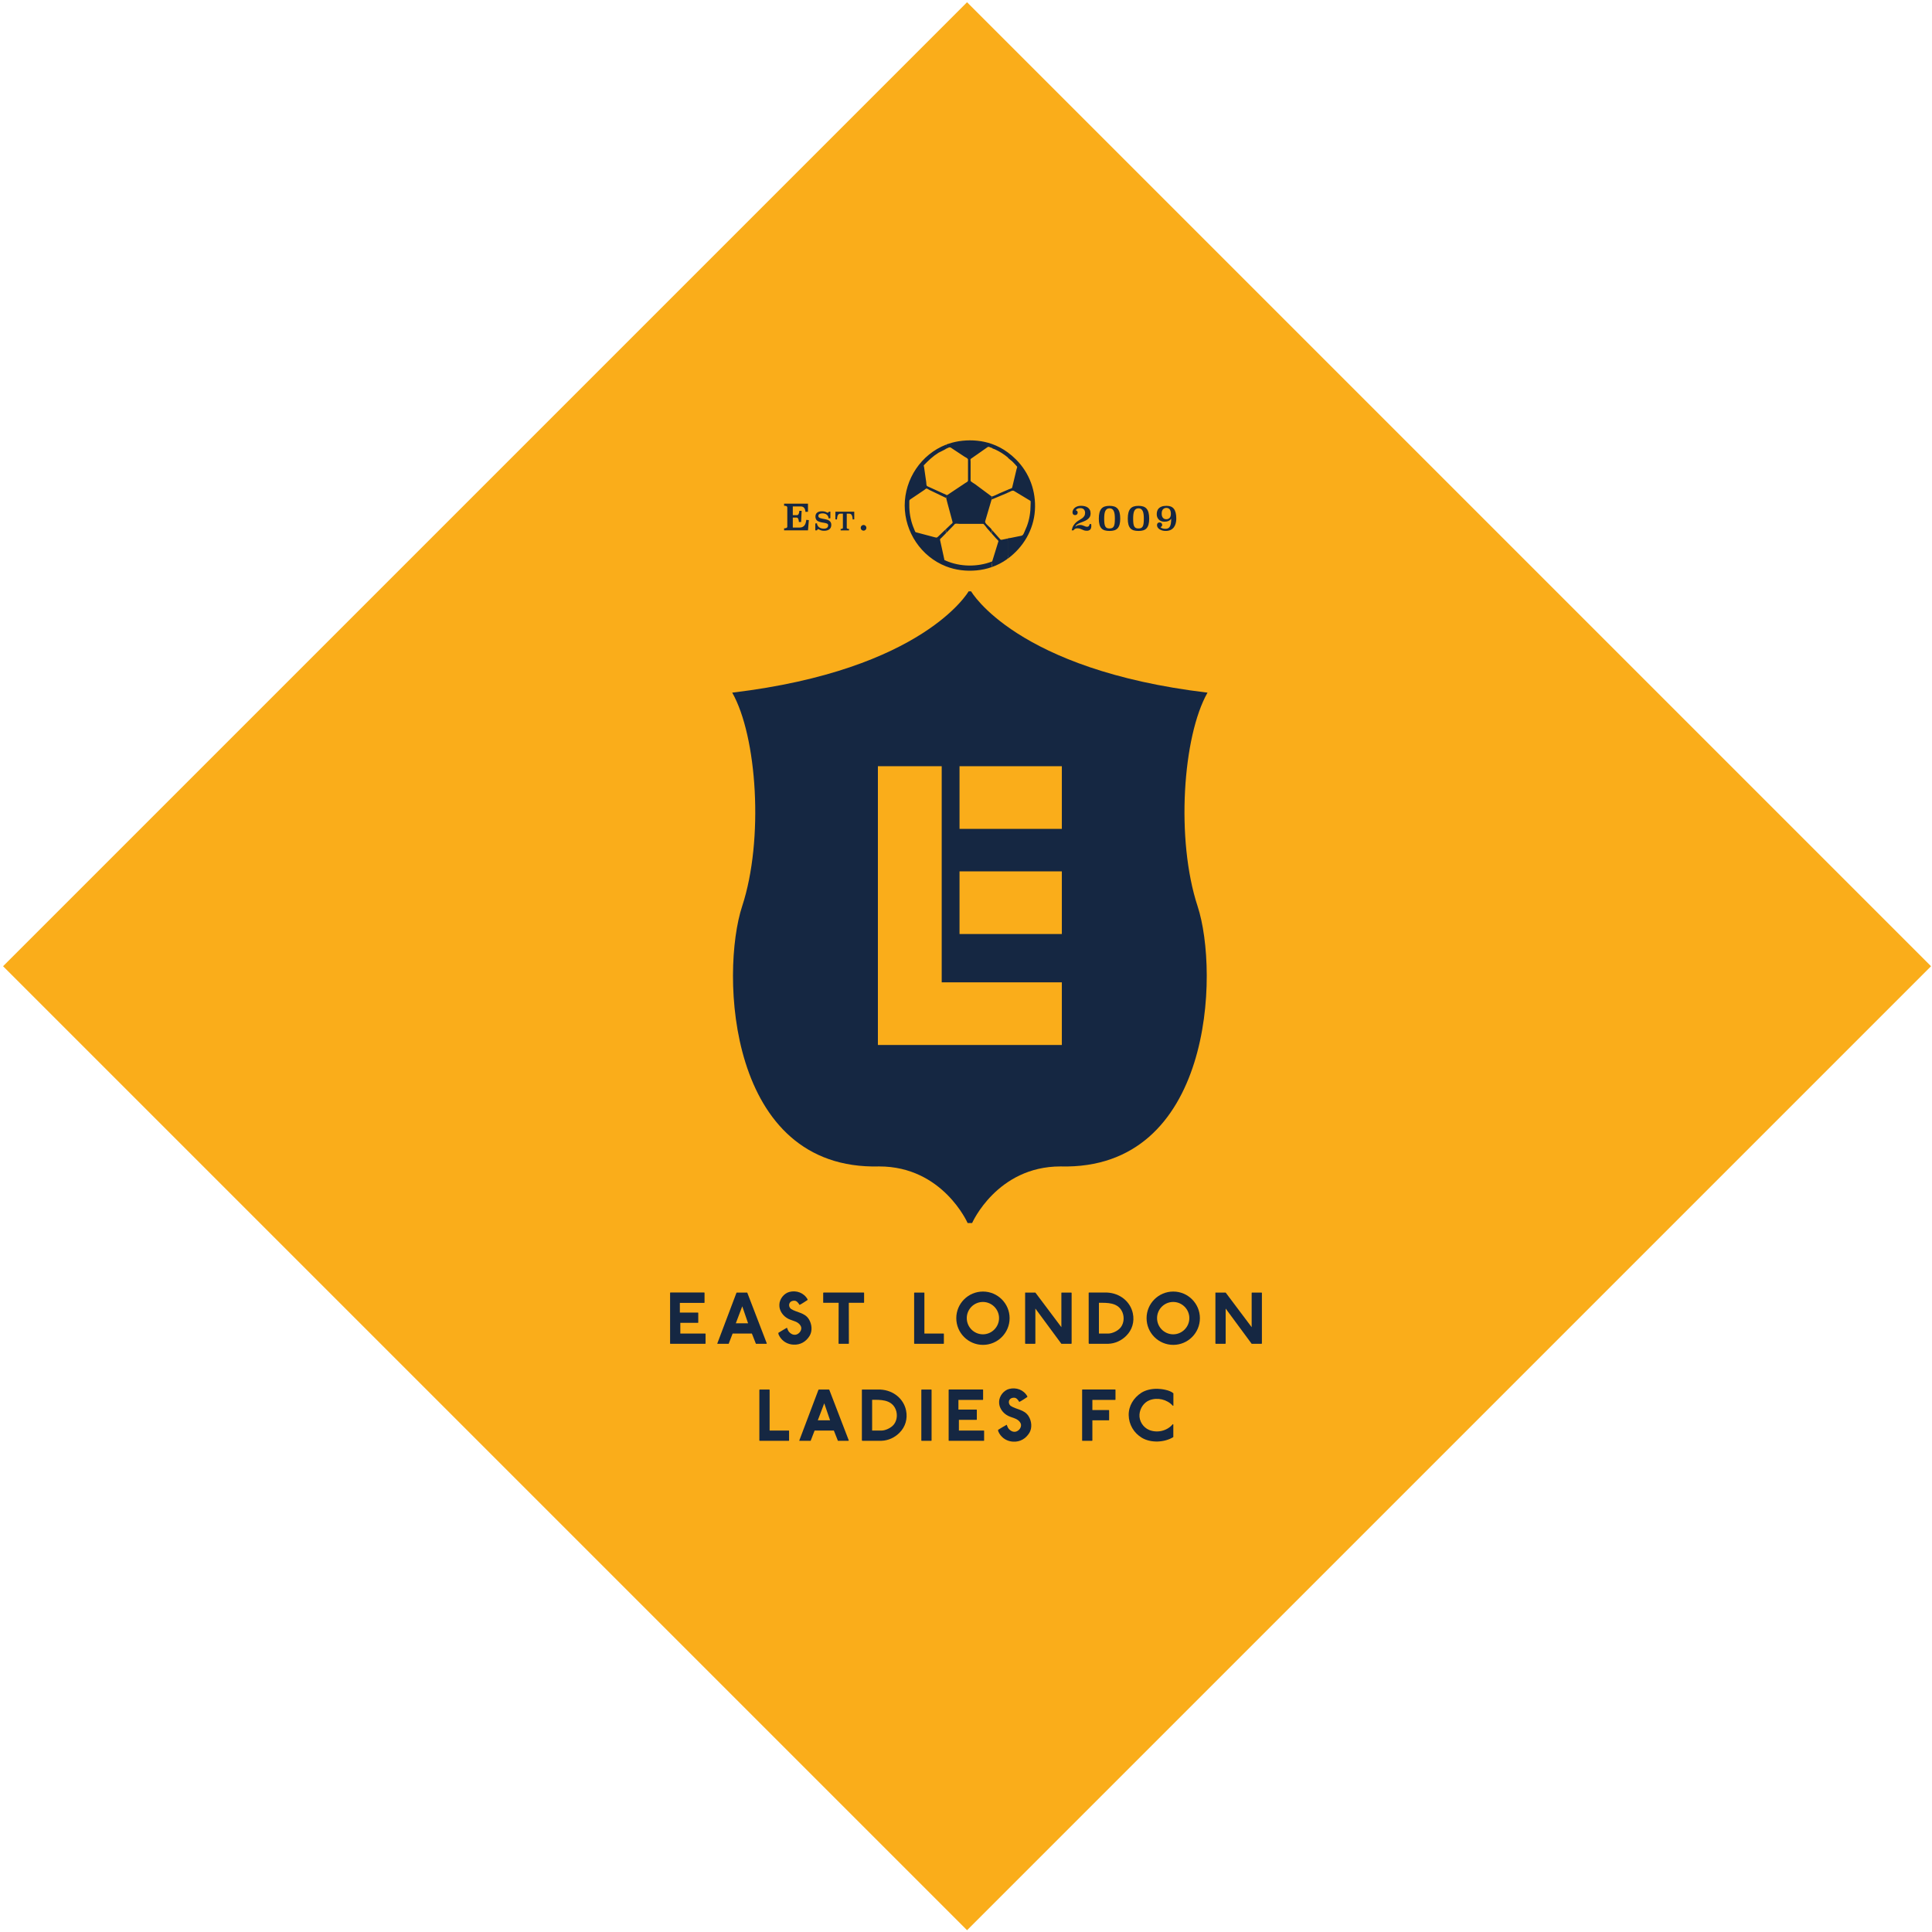<svg xmlns="http://www.w3.org/2000/svg" xmlns:xlink="http://www.w3.org/1999/xlink" x="0px" y="0px"
	 width="600px" height="600px" viewBox="0 0 600 600" enable-background="new 0 0 600 600" xml:space="preserve">
<rect x="88.604" y="88.414" transform="matrix(0.707 0.707 -0.707 0.707 300.192 -124.455)" fill="#FAAD1A" width="423.444" height="423.444"/>
<g>
	<g>
		<path fill="#152742" d="M208.244,401.393c3.472,0,10.317,0,10.438,0c0.097,0.024,0.12,0.072,0.12,0.12v2.965
			c0,0.097-0.023,0.145-0.12,0.145h-7.544v3.013c0,0,5.11,0,5.591,0c0.121,0,0.121,0.049,0.121,0.121v2.94
			c0,0.097-0.024,0.121-0.121,0.121c-2.024,0-5.447,0-5.447,0v3.325c0,0,5.158,0,7.737,0c0.097,0,0.097,0.049,0.097,0.121v2.94
			c0,0.097-0.024,0.121-0.121,0.121c-0.53,0-10.582,0-10.75,0c-0.096,0-0.144,0-0.144-0.097c0-0.266,0-15.595,0-15.691
			S208.148,401.393,208.244,401.393z"/>
		<path fill="#152742" d="M237.938,417.325h-3.182l-1.254-3.183h-5.978l-1.229,3.183h-3.471c0,0-0.097,0.023-0.048-0.121
			l5.929-15.691c0,0,0.049-0.096,0.146-0.096h3.061c0.169,0,0.121-0.024,0.193,0.12l6.001,15.595
			C238.107,417.132,238.227,417.325,237.938,417.325z M230.514,405.684l-2,5.278h3.808L230.514,405.684z"/>
		<path fill="#152742" d="M246.349,417.59c-1.735-0.097-3.302-0.988-4.218-2.507c-0.193-0.337-0.434-0.723-0.41-1.157
			c0.891-0.578,1.783-1.061,2.675-1.591c0.192,0.435,0.313,0.893,0.626,1.278c0.53,0.603,1.229,1.012,2.097,0.892
			c1.133-0.193,2.146-1.591,1.566-2.699c-0.771-1.446-2.506-1.567-3.833-2.218c-1.687-0.844-2.892-2.556-2.82-4.387
			c0.049-1.76,1.398-3.52,3.109-3.978c2.193-0.578,4.556,0.266,5.665,2.314c0.048,0.023-0.024,0.192-0.024,0.192
			s-2.145,1.446-2.482,1.519c-0.362-0.603-0.868-1.302-1.591-1.302c-1.711-0.023-2.097,1.591-1.133,2.507
			c1.808,1.205,4.314,1.133,5.616,3.229c0.94,1.495,1.181,3.616,0.241,5.183C250.35,416.626,248.591,417.734,246.349,417.59z"/>
		<path fill="#152742" d="M268.209,404.599c-1.542,0-3.038-0.024-4.604,0c0,4.193,0.023,8.388,0.023,12.605
			c0,0.097-0.048,0.121-0.145,0.121h-2.917c-0.096,0-0.144,0-0.144-0.097c0-4.267,0-8.243,0.023-12.63c-0.94,0-3.615,0-4.651,0
			c-0.097,0-0.145,0-0.145-0.097v-2.965c0-0.072,0.048-0.12,0.145-0.12h12.438c0.096,0,0.12,0.048,0.12,0.096v2.965
			C268.354,404.574,268.306,404.599,268.209,404.599z"/>
		<path fill="#152742" d="M293.008,417.325c-2.989,0-5.978,0-8.967,0c0,0-0.144,0-0.144-0.097v-15.691
			c0-0.072,0.049-0.12,0.144-0.12h2.917c0.121,0,0.121,0.048,0.121,0.12v0.121v12.484c1.977,0,3.953,0,5.93,0
			c0.097,0,0.12,0.049,0.12,0.121v2.916C293.128,417.301,293.105,417.325,293.008,417.325z"/>
		<path fill="#152742" d="M305.276,417.662c-4.58,0-8.292-3.712-8.292-8.291c0-4.556,3.711-8.268,8.292-8.268
			c4.556,0,8.268,3.712,8.268,8.268C313.544,413.95,309.832,417.662,305.276,417.662z M305.252,404.333
			c-2.771,0-5.013,2.266-5.013,5.014c0,2.771,2.242,5.038,5.013,5.038c2.748,0,5.014-2.267,5.014-5.038
			C310.266,406.599,308,404.333,305.252,404.333z"/>
		<path fill="#152742" d="M329.619,417.325l-8.075-10.943v10.726c0.048,0.266-0.217,0.218-0.217,0.218h-2.844
			c0,0-0.121,0.023-0.121-0.193v-15.595c0-0.145-0.024-0.12,0.121-0.12h3.061l8.075,10.75v-10.605c0,0-0.024-0.145,0.145-0.145
			h2.819c0.266,0,0.218,0.145,0.218,0.145v15.618c0,0.169-0.169,0.146-0.169,0.146H329.619z"/>
		<path fill="#152742" d="M349.791,414.818c-1.494,1.519-3.494,2.435-5.592,2.507c-0.435,0-4.073,0-5.954,0
			c-0.145,0-0.145-0.266-0.145-0.266s0-15.378,0-15.498c-0.024-0.193,0.193-0.145,0.193-0.145s3.953,0,5.543,0
			c3.978,0.192,7.207,2.796,7.979,6.46C352.37,410.479,351.599,413.011,349.791,414.818z M341.282,404.599c0,0.603,0,8.918,0,9.544
			h2.941c1.06,0,2.939-0.723,3.88-1.976c1.085-1.471,1.108-3.615,0.217-5.158C346.875,404.526,343.909,404.574,341.282,404.599z"/>
		<path fill="#152742" d="M364.372,417.662c-4.58,0-8.291-3.712-8.291-8.291c0-4.556,3.711-8.268,8.291-8.268
			c4.556,0,8.268,3.712,8.268,8.268C372.64,413.95,368.928,417.662,364.372,417.662z M364.348,404.333
			c-2.771,0-5.013,2.266-5.013,5.014c0,2.771,2.241,5.038,5.013,5.038c2.748,0,5.014-2.267,5.014-5.038
			C369.361,406.599,367.096,404.333,364.348,404.333z"/>
		<path fill="#152742" d="M388.715,417.325l-8.075-10.943v10.726c0.048,0.266-0.216,0.218-0.216,0.218h-2.845
			c0,0-0.121,0.023-0.121-0.193v-15.595c0-0.145-0.024-0.12,0.121-0.12h3.061l8.075,10.75v-10.605c0,0-0.024-0.145,0.145-0.145h2.82
			c0.265,0,0.217,0.145,0.217,0.145v15.618c0,0.169-0.169,0.146-0.169,0.146H388.715z"/>
		<path fill="#152742" d="M244.939,447.451c-2.988,0-5.977,0-8.967,0c0,0-0.145,0-0.145-0.096v-15.691
			c0-0.072,0.049-0.121,0.145-0.121h2.917c0.121,0,0.121,0.049,0.121,0.121v0.12v12.485c1.977,0,3.953,0,5.929,0
			c0.097,0,0.12,0.049,0.12,0.121v2.916C245.06,447.428,245.036,447.451,244.939,447.451z"/>
		<path fill="#152742" d="M263.401,447.451h-3.182l-1.254-3.182h-5.978l-1.229,3.182h-3.471c0,0-0.097,0.024-0.048-0.12
			l5.929-15.691c0,0,0.049-0.097,0.145-0.097h3.061c0.168,0,0.121-0.023,0.193,0.121l6.002,15.595
			C263.57,447.259,263.69,447.451,263.401,447.451z M255.977,435.81l-2,5.278h3.808L255.977,435.81z"/>
		<path fill="#152742" d="M279.356,444.944c-1.495,1.519-3.495,2.435-5.592,2.507c-0.434,0-4.073,0-5.954,0
			c-0.145,0-0.145-0.265-0.145-0.265s0-15.378,0-15.498c-0.024-0.193,0.193-0.146,0.193-0.146s3.953,0,5.543,0
			c3.978,0.193,7.207,2.797,7.979,6.46C281.936,440.606,281.164,443.137,279.356,444.944z M270.848,434.725c0,0.603,0,8.919,0,9.545
			h2.941c1.06,0,2.94-0.723,3.88-1.977c1.085-1.47,1.109-3.615,0.218-5.157C276.44,434.652,273.475,434.701,270.848,434.725z"/>
		<path fill="#152742" d="M289.188,447.451h-2.917c-0.096,0-0.145,0-0.145-0.096v-15.691c0-0.072,0.049-0.121,0.145-0.121h2.917
			c0.121,0,0.121,0.049,0.121,0.121v15.667C289.309,447.428,289.284,447.451,289.188,447.451z"/>
		<path fill="#152742" d="M294.755,431.52c3.471,0,10.316,0,10.438,0c0.097,0.023,0.12,0.072,0.12,0.12v2.965
			c0,0.097-0.023,0.145-0.12,0.145h-7.544v3.013c0,0,5.11,0,5.591,0c0.121,0,0.121,0.049,0.121,0.121v2.94
			c0,0.096-0.024,0.12-0.121,0.12c-2.024,0-5.447,0-5.447,0v3.326c0,0,5.158,0,7.737,0c0.097,0,0.097,0.049,0.097,0.121v2.94
			c0,0.097-0.024,0.12-0.121,0.12c-0.53,0-10.581,0-10.75,0c-0.096,0-0.145,0-0.145-0.096c0-0.266,0-15.596,0-15.691
			C294.61,431.567,294.659,431.52,294.755,431.52z"/>
		<path fill="#152742" d="M314.592,447.717c-1.736-0.097-3.303-0.988-4.219-2.507c-0.193-0.338-0.434-0.724-0.409-1.157
			c0.891-0.578,1.783-1.061,2.676-1.591c0.191,0.434,0.312,0.893,0.626,1.278c0.53,0.603,1.229,1.012,2.098,0.892
			c1.133-0.193,2.145-1.591,1.565-2.7c-0.771-1.445-2.506-1.566-3.832-2.217c-1.687-0.844-2.893-2.556-2.82-4.388
			c0.049-1.759,1.398-3.519,3.109-3.977c2.193-0.578,4.556,0.266,5.665,2.313c0.048,0.024-0.024,0.193-0.024,0.193
			s-2.146,1.446-2.482,1.519c-0.362-0.603-0.868-1.302-1.591-1.302c-1.711-0.024-2.098,1.591-1.133,2.507
			c1.808,1.205,4.313,1.133,5.615,3.229c0.94,1.494,1.182,3.615,0.241,5.183C318.592,446.752,316.833,447.861,314.592,447.717z"/>
		<path fill="#152742" d="M336.209,431.52c3.472,0,9.979,0,10.1,0c0.096,0.023,0.12,0.072,0.12,0.12v2.965
			c0,0.097-0.024,0.145-0.12,0.145h-7.062v3.158c0,0,4.604,0,5.086,0c0.12,0,0.12,0.048,0.12,0.12v2.94
			c0,0.097-0.023,0.12-0.12,0.12c-2.024,0-5.086,0-5.086,0v6.243c0,0-0.024,0.12-0.096,0.12c-0.531,0-2.796,0-2.965,0
			c-0.097,0-0.121,0-0.121-0.096c0-0.266,0-15.596,0-15.691C336.064,431.567,336.113,431.52,336.209,431.52z"/>
		<path fill="#152742" d="M364.409,436.46c0,0.121-0.097,0.146-0.193,0.097c-1.783-1.977-4.748-2.651-7.207-1.711
			c-1.808,0.699-2.988,2.53-3.133,4.435c-0.146,2.073,1.156,4.025,2.988,4.797c2.459,1.013,5.568,0.361,7.352-1.784
			c0.145-0.048,0.169,0.146,0.169,0.193c0,0,0,2.627,0,3.809c-2.699,1.688-6.918,1.904-9.737,0.24
			c-2.531-1.494-4.074-4.169-4.122-7.037c-0.049-2.869,1.519-5.399,3.929-6.967c1.422-0.892,3.206-1.253,4.99-1.229
			c1.205,0.023,3.832,0.361,4.965,1.397V436.46z"/>
	</g>
	<path fill="#152742" d="M301.897,379.828c0,0,7.712-17.582,27.455-17.582c47.196,1.233,49.354-60.152,42.569-80.817
		c-6.787-20.669-4.627-52.751,3.084-66.325c-59.536-7.095-73.416-31.462-73.416-31.462h-0.774c0,0-13.881,24.367-73.417,31.462
		c7.712,13.574,9.871,45.656,3.086,66.325c-6.787,20.665-4.627,82.051,42.569,80.817c19.741,0,27.453,17.582,27.453,17.582H301.897z
		"/>
	<circle fill="#FAAD1A" cx="300.941" cy="156.997" r="20.243"/>
	<g>
		<path fill="#152742" d="M338.882,162.757c0.015,0.097,0.024,0.201,0.028,0.312c0.004,0.112,0.005,0.209,0.005,0.29
			c0,0.202-0.021,0.392-0.066,0.57s-0.121,0.335-0.229,0.47c-0.107,0.134-0.249,0.24-0.424,0.318
			c-0.176,0.078-0.39,0.117-0.643,0.117c-0.357,0-0.65-0.039-0.877-0.117c-0.228-0.078-0.441-0.166-0.643-0.263
			s-0.414-0.185-0.637-0.263c-0.224-0.078-0.507-0.117-0.85-0.117c-0.283,0-0.516,0.056-0.698,0.168
			c-0.183,0.111-0.344,0.268-0.486,0.469h-0.536c0.119-0.618,0.306-1.124,0.559-1.52c0.253-0.395,0.532-0.725,0.838-0.988
			c0.306-0.265,0.622-0.488,0.95-0.671c0.327-0.182,0.625-0.372,0.894-0.569s0.488-0.429,0.659-0.693
			c0.171-0.264,0.257-0.608,0.257-1.033c0-0.402-0.121-0.741-0.362-1.017c-0.243-0.275-0.617-0.413-1.123-0.413
			c-0.217,0-0.403,0.019-0.559,0.056c-0.156,0.037-0.291,0.088-0.402,0.15c-0.111,0.063-0.205,0.137-0.279,0.218
			c-0.075,0.083-0.138,0.164-0.19,0.246c0.156,0.008,0.299,0.076,0.425,0.207c0.126,0.13,0.19,0.292,0.19,0.485
			c0,0.231-0.071,0.423-0.213,0.576c-0.142,0.152-0.343,0.229-0.604,0.229c-0.253,0-0.449-0.08-0.587-0.24s-0.206-0.366-0.206-0.62
			c0-0.208,0.051-0.432,0.151-0.67s0.258-0.459,0.47-0.662c0.213-0.202,0.486-0.37,0.823-0.503c0.336-0.132,0.738-0.198,1.209-0.198
			c0.381,0,0.75,0.041,1.108,0.123s0.673,0.215,0.945,0.397s0.493,0.426,0.661,0.728c0.168,0.303,0.252,0.673,0.252,1.113
			c0,0.485-0.106,0.884-0.319,1.198c-0.213,0.313-0.483,0.576-0.812,0.788c-0.328,0.213-0.687,0.393-1.075,0.538
			c-0.388,0.146-0.758,0.291-1.108,0.436c-0.351,0.146-0.659,0.311-0.923,0.493c-0.266,0.183-0.437,0.416-0.511,0.699
			c0.254-0.224,0.503-0.372,0.749-0.446c0.246-0.075,0.499-0.112,0.759-0.112c0.246,0,0.463,0.03,0.649,0.089
			c0.186,0.061,0.359,0.123,0.52,0.19c0.159,0.067,0.316,0.131,0.469,0.19s0.318,0.089,0.497,0.089c0.09,0,0.177-0.009,0.263-0.028
			c0.086-0.019,0.164-0.06,0.234-0.123c0.071-0.062,0.133-0.148,0.185-0.256c0.052-0.108,0.093-0.252,0.123-0.431H338.882z"/>
		<path fill="#152742" d="M344.568,157.092c0.559,0,1.047,0.067,1.464,0.201c0.417,0.135,0.764,0.356,1.039,0.665
			c0.275,0.31,0.482,0.719,0.62,1.229c0.138,0.51,0.207,1.138,0.207,1.883c0,0.729-0.069,1.34-0.207,1.832
			c-0.138,0.491-0.345,0.885-0.62,1.179s-0.622,0.503-1.039,0.626c-0.417,0.122-0.905,0.184-1.464,0.184s-1.046-0.062-1.463-0.184
			c-0.417-0.123-0.764-0.332-1.039-0.626s-0.48-0.688-0.615-1.179c-0.134-0.492-0.201-1.103-0.201-1.832
			c0-0.745,0.069-1.373,0.207-1.883c0.138-0.511,0.343-0.92,0.615-1.229c0.271-0.309,0.616-0.53,1.033-0.665
			C343.522,157.159,344.01,157.092,344.568,157.092z M344.568,157.863c-0.328,0-0.6,0.075-0.815,0.224
			c-0.216,0.149-0.385,0.364-0.509,0.644c-0.122,0.28-0.208,0.615-0.257,1.008c-0.049,0.392-0.072,0.834-0.072,1.326
			c0,0.582,0.023,1.067,0.072,1.455s0.135,0.701,0.257,0.94c0.124,0.238,0.291,0.408,0.503,0.509s0.486,0.151,0.821,0.151
			s0.609-0.051,0.821-0.151s0.382-0.271,0.509-0.509c0.127-0.239,0.214-0.553,0.263-0.94c0.048-0.388,0.072-0.873,0.072-1.455
			c0-0.492-0.024-0.935-0.072-1.326c-0.049-0.393-0.136-0.728-0.263-1.008c-0.127-0.279-0.297-0.494-0.509-0.644
			C345.178,157.938,344.903,157.863,344.568,157.863z"/>
		<path fill="#152742" d="M353.562,157.092c0.559,0,1.047,0.067,1.464,0.201c0.417,0.135,0.763,0.356,1.039,0.665
			c0.275,0.31,0.481,0.719,0.62,1.229c0.138,0.51,0.207,1.138,0.207,1.883c0,0.729-0.069,1.34-0.207,1.832
			c-0.139,0.491-0.345,0.885-0.62,1.179c-0.276,0.294-0.622,0.503-1.039,0.626c-0.417,0.122-0.905,0.184-1.464,0.184
			s-1.047-0.062-1.464-0.184c-0.417-0.123-0.764-0.332-1.039-0.626s-0.479-0.688-0.614-1.179c-0.134-0.492-0.201-1.103-0.201-1.832
			c0-0.745,0.068-1.373,0.206-1.883c0.139-0.511,0.344-0.92,0.615-1.229c0.271-0.309,0.616-0.53,1.033-0.665
			C352.516,157.159,353.004,157.092,353.562,157.092z M353.562,157.863c-0.328,0-0.6,0.075-0.815,0.224
			c-0.216,0.149-0.386,0.364-0.509,0.644c-0.123,0.28-0.208,0.615-0.257,1.008c-0.049,0.392-0.072,0.834-0.072,1.326
			c0,0.582,0.023,1.067,0.072,1.455s0.134,0.701,0.257,0.94c0.123,0.238,0.29,0.408,0.503,0.509
			c0.212,0.101,0.485,0.151,0.821,0.151c0.335,0,0.608-0.051,0.821-0.151c0.212-0.101,0.382-0.271,0.509-0.509
			c0.126-0.239,0.214-0.553,0.262-0.94s0.072-0.873,0.072-1.455c0-0.492-0.024-0.935-0.072-1.326
			c-0.048-0.393-0.136-0.728-0.262-1.008c-0.127-0.279-0.297-0.494-0.509-0.644C354.171,157.938,353.897,157.863,353.562,157.863z"
			/>
		<path fill="#152742" d="M360.389,163.673c0.111,0.171,0.304,0.308,0.575,0.408c0.272,0.101,0.591,0.15,0.956,0.15
			c0.298,0,0.561-0.048,0.788-0.146c0.227-0.096,0.416-0.264,0.568-0.502c0.153-0.238,0.267-0.561,0.341-0.967
			c0.075-0.406,0.112-0.922,0.112-1.547c-0.396,0.633-1.1,0.949-2.111,0.949c-0.38,0-0.718-0.06-1.012-0.179
			s-0.543-0.285-0.748-0.497c-0.205-0.213-0.359-0.458-0.464-0.737c-0.104-0.28-0.156-0.583-0.156-0.911
			c0-0.335,0.044-0.659,0.134-0.972c0.089-0.313,0.248-0.591,0.476-0.833c0.227-0.241,0.537-0.436,0.932-0.58
			c0.396-0.146,0.901-0.219,1.521-0.219c0.483,0,0.912,0.071,1.285,0.213c0.371,0.142,0.687,0.37,0.943,0.688
			c0.257,0.316,0.45,0.728,0.581,1.234c0.13,0.506,0.195,1.128,0.195,1.865c0,0.492-0.058,0.967-0.173,1.425
			s-0.304,0.864-0.564,1.218s-0.6,0.635-1.017,0.844c-0.418,0.208-0.932,0.312-1.541,0.312c-0.381,0-0.734-0.047-1.062-0.14
			s-0.612-0.22-0.854-0.38s-0.432-0.35-0.569-0.569c-0.139-0.22-0.207-0.456-0.207-0.71c0-0.253,0.066-0.456,0.201-0.608
			c0.134-0.153,0.331-0.229,0.592-0.229s0.462,0.074,0.604,0.224c0.142,0.148,0.212,0.335,0.212,0.559
			c0,0.172-0.054,0.316-0.162,0.436S360.53,163.658,360.389,163.673z M362.221,157.729c-0.409,0-0.754,0.143-1.033,0.429
			c-0.279,0.285-0.419,0.736-0.419,1.354c0,0.312,0.037,0.576,0.112,0.796c0.074,0.219,0.177,0.398,0.307,0.54
			c0.13,0.141,0.283,0.243,0.458,0.307c0.175,0.062,0.364,0.095,0.564,0.095c0.409,0,0.749-0.134,1.018-0.401
			c0.268-0.268,0.401-0.701,0.401-1.303c0-0.319-0.035-0.594-0.106-0.824c-0.07-0.23-0.167-0.418-0.29-0.562
			s-0.271-0.253-0.441-0.323C362.619,157.765,362.43,157.729,362.221,157.729z"/>
	</g>
	<g>
		<path fill="#152742" d="M250.925,158.925l-0.782,0.044c-0.09-1.124-0.566-1.687-1.43-1.687h-2.503v2.704h1.274
			c0.447,0,0.704-0.451,0.771-1.352h0.705l-0.168,3.485h-0.682c-0.075-0.924-0.309-1.386-0.704-1.386h-1.195v3.106h2.101
			c1.251,0,1.944-0.798,2.078-2.392l0.804,0.078l-0.268,3.185h-7.418v-0.637c0.662,0,0.994-0.171,0.994-0.515v-5.976
			c0-0.344-0.332-0.515-0.994-0.515v-0.66h7.418V158.925z"/>
		<path fill="#152742" d="M257.877,160.935l-0.524,0.07c-0.031-0.271-0.102-0.506-0.211-0.704c-0.11-0.197-0.248-0.362-0.415-0.492
			c-0.167-0.131-0.36-0.228-0.579-0.29c-0.219-0.062-0.456-0.093-0.711-0.093c-0.385,0-0.698,0.064-0.934,0.194
			c-0.238,0.131-0.356,0.342-0.356,0.634c0,0.178,0.057,0.317,0.172,0.419c0.114,0.102,0.266,0.185,0.453,0.25
			c0.188,0.065,0.403,0.118,0.646,0.16s0.489,0.088,0.739,0.137c0.25,0.05,0.496,0.112,0.739,0.188
			c0.243,0.075,0.458,0.18,0.646,0.312s0.339,0.302,0.453,0.508c0.115,0.207,0.172,0.466,0.172,0.778
			c0,0.313-0.053,0.584-0.161,0.813c-0.106,0.229-0.259,0.42-0.458,0.571c-0.198,0.151-0.435,0.263-0.711,0.336
			c-0.276,0.073-0.583,0.109-0.922,0.109c-0.344,0-0.643-0.038-0.896-0.113c-0.253-0.075-0.479-0.179-0.677-0.309
			c-0.094-0.062-0.183-0.094-0.266-0.094c-0.037,0-0.094,0.037-0.172,0.113c-0.078,0.075-0.138,0.168-0.18,0.277H253.2v-2.143
			l0.516-0.047c0.021,0.25,0.086,0.477,0.195,0.68c0.11,0.204,0.254,0.377,0.434,0.521c0.181,0.144,0.396,0.256,0.646,0.336
			c0.25,0.081,0.527,0.122,0.829,0.122c0.443,0,0.782-0.088,1.017-0.263c0.235-0.174,0.353-0.448,0.353-0.823
			c0-0.12-0.037-0.222-0.11-0.305c-0.073-0.083-0.172-0.152-0.297-0.207s-0.269-0.101-0.43-0.137
			c-0.162-0.036-0.334-0.068-0.516-0.098c-0.183-0.028-0.367-0.059-0.551-0.09c-0.186-0.031-0.365-0.07-0.537-0.117
			c-0.234-0.062-0.445-0.139-0.633-0.229c-0.188-0.092-0.346-0.205-0.473-0.34c-0.128-0.136-0.227-0.3-0.297-0.492
			c-0.07-0.192-0.105-0.422-0.105-0.688c0-0.203,0.033-0.4,0.102-0.594c0.068-0.192,0.181-0.364,0.34-0.516
			c0.159-0.15,0.367-0.271,0.622-0.362c0.255-0.092,0.57-0.138,0.946-0.138c0.35,0,0.644,0.033,0.884,0.099
			c0.239,0.065,0.451,0.149,0.633,0.254c0.11,0.062,0.207,0.094,0.29,0.094c0.058,0,0.127-0.034,0.208-0.102
			s0.145-0.144,0.191-0.227h0.423V160.935z"/>
		<path fill="#152742" d="M265.298,161.294l-0.493,0.024c-0.021-0.35-0.059-0.641-0.113-0.872c-0.055-0.232-0.128-0.417-0.221-0.556
			c-0.091-0.139-0.202-0.235-0.333-0.289c-0.131-0.056-0.286-0.083-0.463-0.083h-0.708v4.388c0,0.239,0.235,0.36,0.704,0.36v0.445
			h-2.597v-0.445c0.464,0,0.697-0.121,0.697-0.36v-4.388h-0.712c-0.178,0-0.332,0.027-0.461,0.083
			c-0.13,0.054-0.242,0.15-0.333,0.289c-0.091,0.139-0.165,0.323-0.219,0.556c-0.054,0.231-0.092,0.522-0.113,0.872l-0.493-0.024
			v-2.386h5.857V161.294z"/>
		<path fill="#152742" d="M269.066,163.919c0,0.245-0.086,0.454-0.258,0.626c-0.171,0.171-0.379,0.257-0.625,0.257
			c-0.246,0-0.455-0.086-0.626-0.257c-0.171-0.172-0.257-0.381-0.257-0.626c0-0.238,0.085-0.445,0.257-0.62
			c0.171-0.175,0.38-0.263,0.626-0.263c0.246,0,0.454,0.088,0.625,0.263C268.98,163.474,269.066,163.681,269.066,163.919z"/>
	</g>
	<path fill-rule="evenodd" clip-rule="evenodd" fill="#152742" d="M315.511,142.677c-0.811-0.81-1.664-1.549-2.546-2.184
		c0,0.509,0,1.019,0,1.528c0,0.219,1.148,1.032,1.344,1.222c0.554,0.54,1.075,1.105,1.578,1.691c0.041,0.206-0.146,0.61-0.193,0.809
		c-0.161,0.676-0.322,1.352-0.484,2.027c-0.287,1.199-0.573,2.399-0.86,3.598c-0.079,0.332-0.563,0.388-0.854,0.513
		c-0.08,0.034-0.529,0.165-0.529,0.259c0,0.298,0,0.597,0,0.895c0.498-0.207,1.423-0.879,1.915-0.583
		c0.936,0.564,1.871,1.127,2.807,1.692c0.773,0.466,1.546,0.932,2.319,1.397c0.125,0.076,0.047,1.076,0.047,1.242
		c0,0.563-0.021,1.127-0.067,1.688c-0.095,1.171-0.294,2.334-0.605,3.467c-0.281,1.021-0.655,2.018-1.116,2.972
		c-0.255,0.529-0.447,1.343-1.065,1.469c-1.135,0.23-2.27,0.463-3.404,0.694c-0.138,0.027-0.737,0.055-0.829,0.169
		c-0.087,0.108,0,0.646,0,0.778c0,1.223,0,2.446,0,3.669c0,0.605,0,1.211,0,1.816c4.845-3.576,8.022-8.942,8.426-14.981
		C321.789,152.572,319.746,146.896,315.511,142.677L315.511,142.677z M312.965,140.493c-1.548-1.143-3.211-2.011-4.977-2.634
		c0,0.314,0,0.629,0,0.943c0,0.55,0.534,0.537,1.004,0.75c1.427,0.65,2.761,1.494,3.973,2.488V140.493L312.965,140.493
		L312.965,140.493z M307.988,176.122c1.689-0.581,3.285-1.418,4.743-2.45c0.445-0.315,0.233-1.187,0.233-1.698
		c0-1.577,0-3.155,0-4.732c-0.572,0.119-1.145,0.239-1.717,0.358c-0.521,0.109-0.49,0.016-0.849-0.386
		c-0.804-0.902-1.607-1.805-2.411-2.707c0,0.307-0.147,1.021,0.059,1.252c0.434,0.487,0.866,0.975,1.3,1.462
		c0.11,0.124,0.778,0.703,0.726,0.871c-0.137,0.444-0.275,0.89-0.412,1.334c-0.438,1.412-0.875,2.825-1.312,4.237
		c-0.055,0.178-0.11,0.356-0.165,0.534c-0.001,0.005-0.194,0.37-0.194,0.235C307.988,174.996,307.988,175.56,307.988,176.122
		L307.988,176.122L307.988,176.122z M312.965,152.108c0,0.358,0.172,0.854-0.19,1.005c-0.549,0.23-1.098,0.46-1.646,0.689
		c-1.047,0.438-2.094,0.877-3.14,1.315v-0.911c0.793-0.172,1.66-0.687,2.422-1.011C311.262,152.833,312.113,152.471,312.965,152.108
		L312.965,152.108z M307.988,137.859c-2.9-1.012-6.048-1.299-9.095-0.981c-1.479,0.154-2.943,0.466-4.352,0.946
		c-0.567,0.193-0.773,0.135-0.773,0.708c0,0.287,0,0.574,0,0.861c0.433-0.173,1.078-0.664,1.506-0.381
		c0.377,0.25,0.753,0.498,1.13,0.747c1.041,0.688,2.082,1.375,3.122,2.063c0.353,0.233,1.099,0.485,1.099,0.948
		c0,1.049,0,2.098,0,3.147c0,1.081,0,2.162,0,3.242c0,0.488-0.479,0.607-0.873,0.87c-1.825,1.216-3.649,2.433-5.474,3.649
		c-0.217,0.144-0.25,0.075-0.511-0.05c0,0.88,0.172,1.492,0.406,2.36c0.414,1.537,0.828,3.074,1.242,4.61
		c0.138,0.512,0.276,1.023,0.414,1.535c0.087,0.327-0.227,0.451-0.464,0.676c-0.51,0.481-1.02,0.964-1.53,1.446
		c-0.228,0.216-0.067,1.04-0.067,1.351c0.457-0.468,0.914-0.937,1.37-1.404c0.338-0.348,0.676-0.693,1.014-1.04
		c0.118-0.121,0.306-0.412,0.466-0.478c0.316-0.132,0.966,0,1.302,0c0.964,0,1.929,0,2.894,0c1.499,0,2.999,0,4.499,0
		c0.268,0,1.064,1.188,1.24,1.386c0.479,0.541,0.957,1.082,1.437,1.623c0-0.329,0.115-0.882,0-1.186
		c-0.125-0.323-0.619-0.695-0.847-0.951c-0.366-0.411-1.362-1.097-1.188-1.683c0.616-2.088,1.233-4.177,1.851-6.265
		c0.098-0.331,0.438-1.213,0.133-1.44c-0.681-0.505-1.361-1.01-2.042-1.515c-1.021-0.759-2.044-1.518-3.066-2.276
		c-0.176-0.131-1.408-0.837-1.408-1.064c0-1.23,0-2.461,0-3.691c0-0.748,0-1.496,0-2.243c0-0.112-0.082-0.775,0.017-0.843
		c1.009-0.706,2.018-1.412,3.026-2.117c0.6-0.419,1.198-0.838,1.797-1.257c0.168-0.117,0.335-0.234,0.502-0.351
		c0.28-0.196,0.938,0.212,1.227,0.322V137.859L307.988,137.859L307.988,137.859z M293.768,175.877
		c3.002,1.189,6.304,1.564,9.51,1.264c1.604-0.149,3.189-0.486,4.711-1.019c0.197-0.296,0-1.333,0-1.706
		c-4.495,1.704-9.801,1.638-14.221-0.274V175.877L293.768,175.877z M293.768,138.106c-7.703,3.009-12.803,10.685-12.803,18.892
		c0,8.201,5.109,15.874,12.803,18.879c0-0.557,0-1.112,0-1.669c0-0.242-0.425-0.109-0.473-0.328
		c-0.036-0.163-0.072-0.326-0.107-0.49c-0.304-1.393-0.608-2.784-0.913-4.177c-0.112-0.515-0.225-1.028-0.337-1.542
		c-0.067-0.31,0.269-0.479,0.479-0.693c0.44-0.446,0.879-0.893,1.319-1.34c0.181-0.184,0.031-1.051,0.031-1.319
		c-0.711,0.679-1.422,1.357-2.134,2.036c-0.631,0.602-0.581,0.7-1.386,0.486c-1.96-0.521-3.919-1.042-5.879-1.562
		c-0.159-0.042-0.412-0.819-0.481-0.978c-0.216-0.492-0.409-0.994-0.577-1.505c-0.372-1.124-0.627-2.284-0.773-3.457
		c-0.142-1.141-0.183-2.296-0.146-3.444c0.02-0.613-0.013-0.587,0.425-0.882c0.968-0.652,1.935-1.304,2.903-1.956
		c0.45-0.303,0.9-0.606,1.35-0.91c0.143-0.096,0.458-0.411,0.636-0.429c0.227-0.022,0.749,0.359,0.947,0.455
		c0.695,0.333,1.389,0.666,2.084,0.999c1.01,0.484,2.02,0.969,3.03,1.454c0-0.121,0.069-0.965-0.004-1
		c-0.193-0.087-0.385-0.175-0.578-0.262c-0.94-0.428-1.88-0.856-2.821-1.285c-0.795-0.362-1.591-0.724-2.386-1.085
		c-0.348-0.159-0.278-0.916-0.327-1.255c-0.155-1.081-0.312-2.162-0.467-3.244c-0.066-0.456-0.132-0.911-0.197-1.367
		c-0.023-0.159-0.133-0.47-0.091-0.629c1.406-1.462,2.841-2.829,4.576-3.903c0.246-0.153,2.296-1.084,2.296-1.225
		C293.768,138.95,293.768,138.527,293.768,138.106L293.768,138.106z"/>
	<g>
		<polygon fill="#FAAD1A" points="292.456,305.066 292.456,237.956 292.291,237.956 272.639,237.956 272.639,324.523
			291.286,324.523 292.456,324.523 328.335,324.523 329.766,324.523 329.766,305.237 329.766,305.065 		"/>
		<rect x="297.715" y="237.956" fill="#FAAD1A" width="31.777" height="0.001"/>
		<rect x="297.989" y="270.611" fill="#FAAD1A" width="31.777" height="0"/>
		<polygon fill="#FAAD1A" points="329.766,290.068 329.766,270.611 297.989,270.611 297.989,290.068 329.766,290.068 		"/>
		<polygon fill="#FAAD1A" points="329.766,257.412 329.766,237.956 297.989,237.956 297.989,257.413 329.766,257.413 		"/>
	</g>
</g>
</svg>
